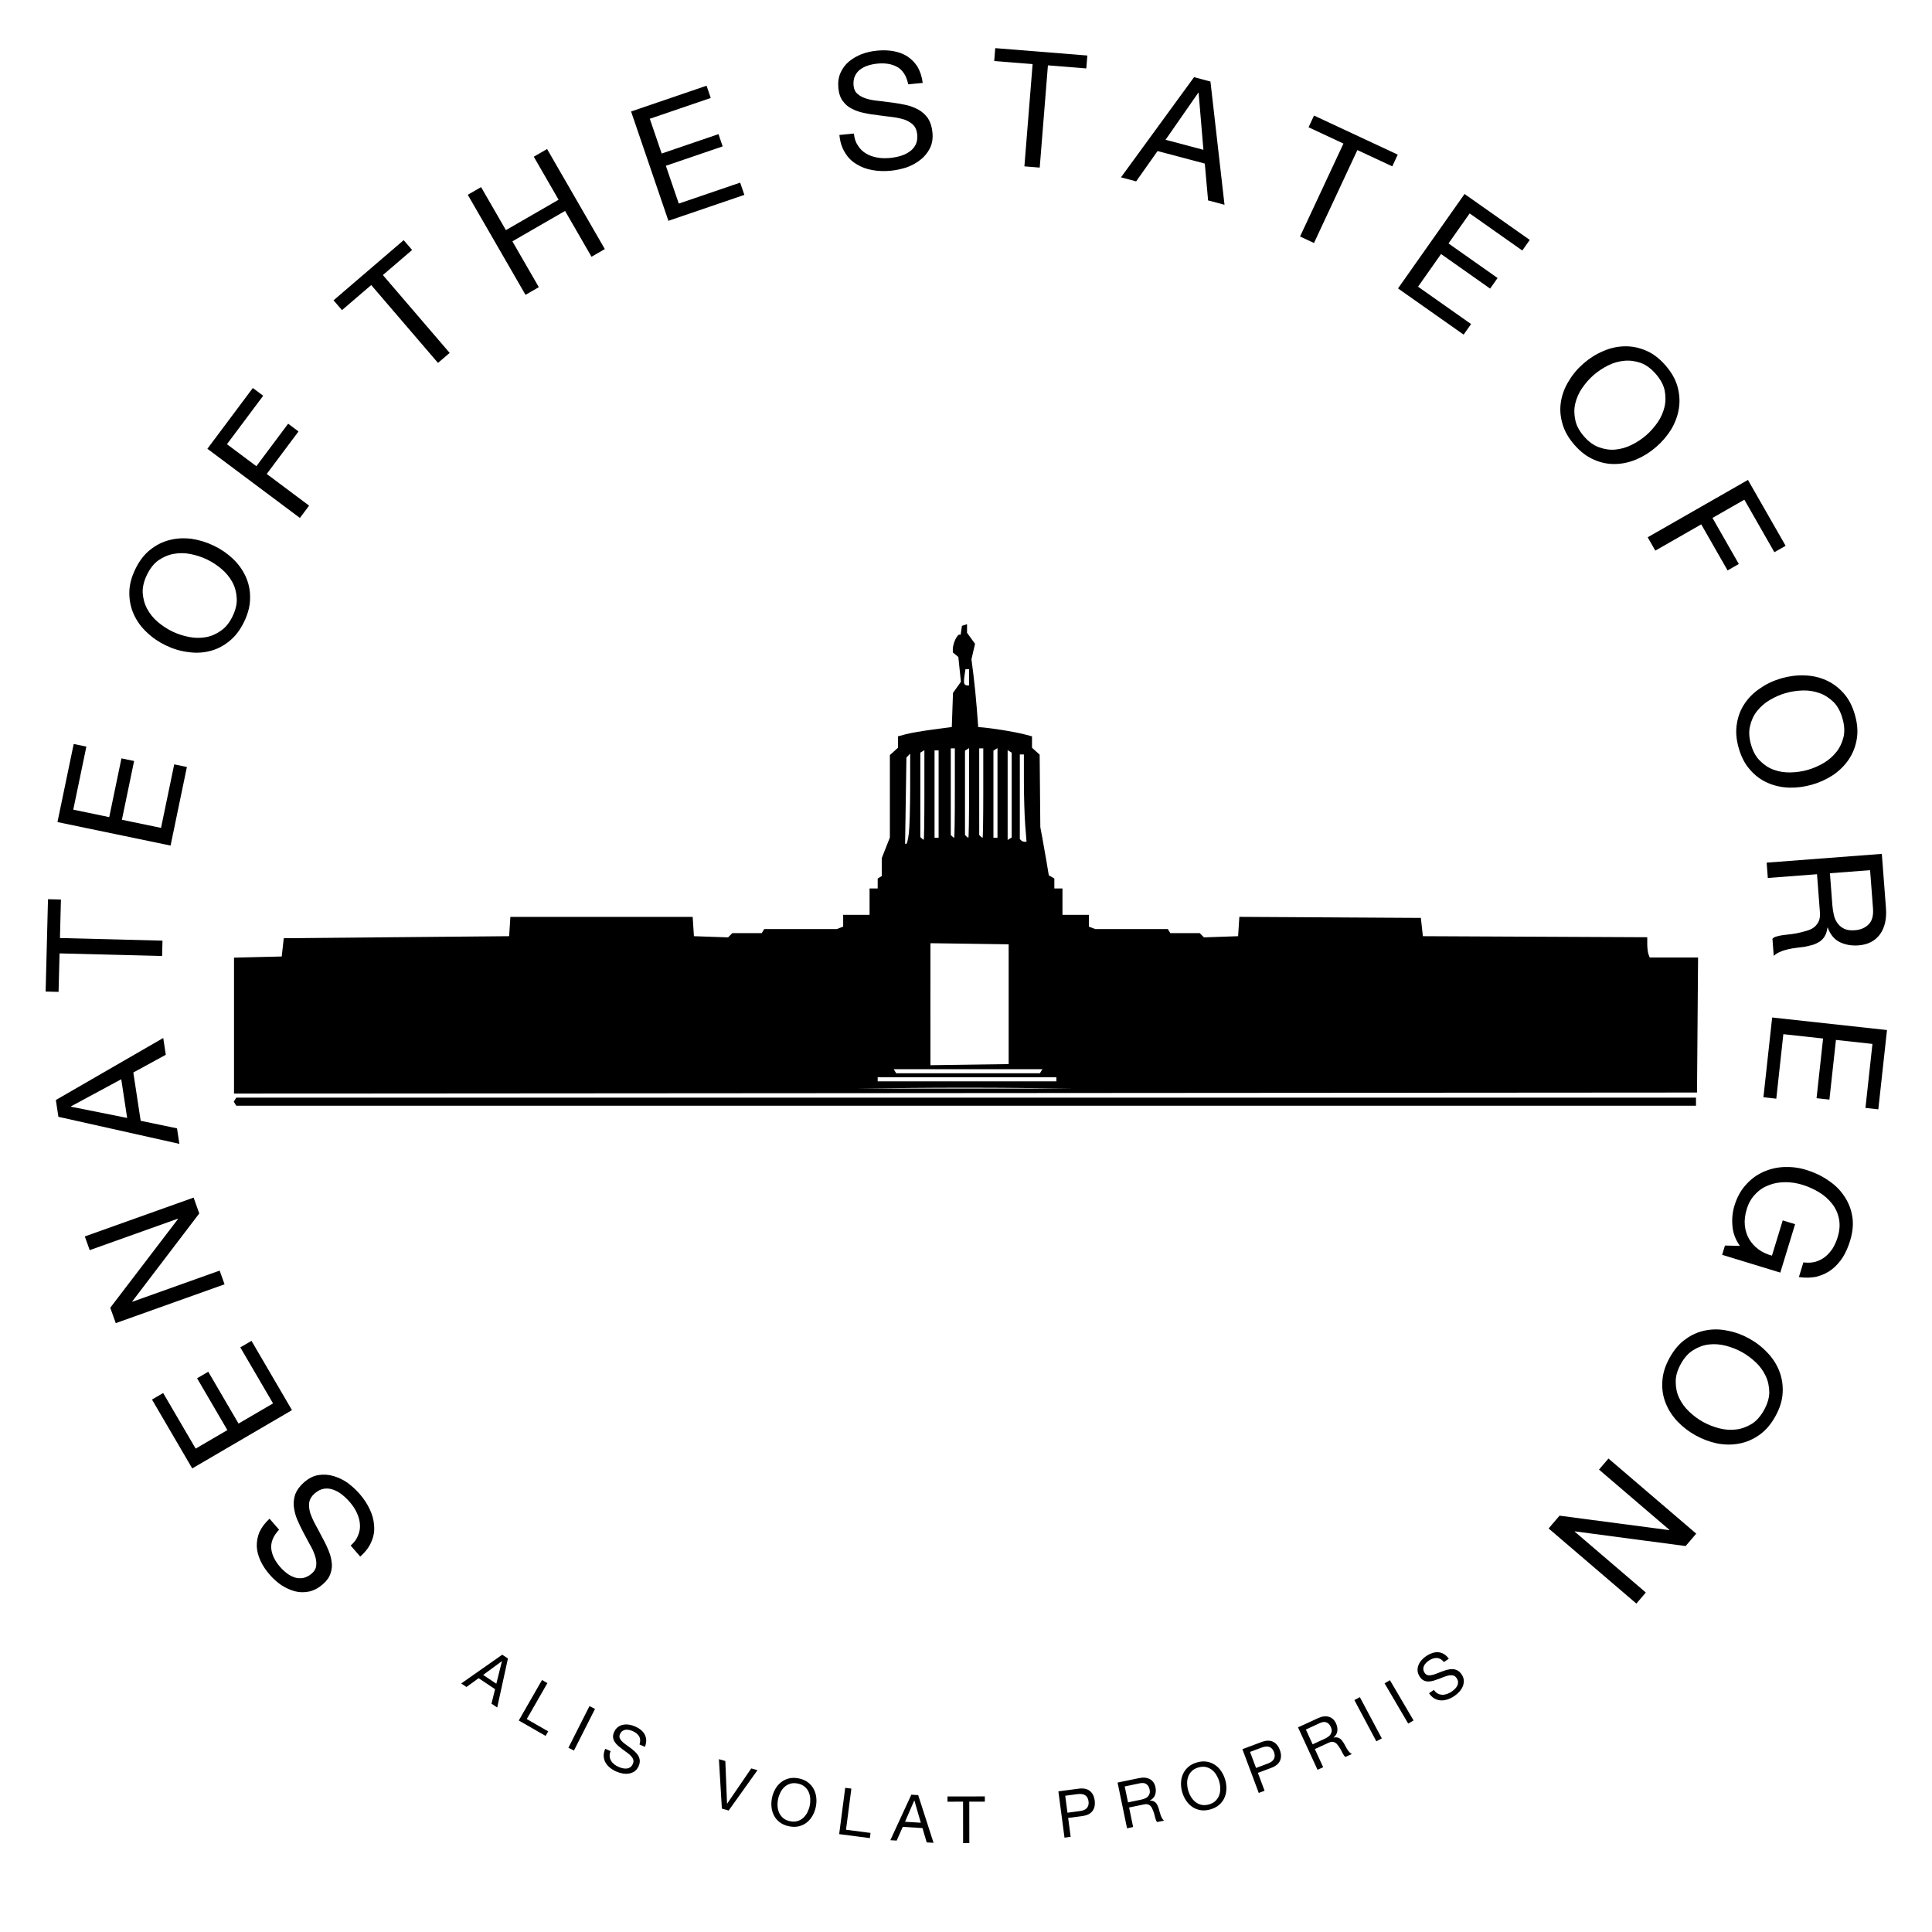 <?xml version="1.0" encoding="UTF-8" standalone="no"?>
<!DOCTYPE svg PUBLIC "-//W3C//DTD SVG 1.1//EN" "http://www.w3.org/Graphics/SVG/1.1/DTD/svg11.dtd">
<svg width="100%" height="100%" viewBox="0 0 3188 3188" version="1.1" xmlns="http://www.w3.org/2000/svg" xmlns:xlink="http://www.w3.org/1999/xlink" xml:space="preserve" xmlns:serif="http://www.serif.com/" style="fill-rule:evenodd;clip-rule:evenodd;stroke-linejoin:round;stroke-miterlimit:2;">
    <g transform="matrix(0.75,0,0,0.75,0,0)">
        <g id="text.txt" transform="matrix(5.556,0,0,5.556,0,0)">
            <g transform="matrix(0.488,0,0,0.488,-227.418,-521.546)">
                <circle cx="1249.94" cy="1852.22" r="747.402" style="fill:none;"/>
            </g>
            <g transform="matrix(0.178,-0.028,0.028,0.178,-101.856,-64.022)">
                <g transform="matrix(-188.451,-301.506,301.506,-188.451,831.464,3907.91)">
                    <path d="M0.491,-0.505L0.581,-0.505C0.58,-0.544 0.572,-0.578 0.559,-0.607C0.545,-0.635 0.526,-0.658 0.503,-0.677C0.479,-0.696 0.451,-0.709 0.42,-0.718C0.389,-0.727 0.355,-0.731 0.318,-0.731C0.285,-0.731 0.254,-0.727 0.223,-0.719C0.192,-0.71 0.164,-0.697 0.14,-0.681C0.115,-0.664 0.096,-0.642 0.081,-0.616C0.066,-0.589 0.059,-0.558 0.059,-0.522C0.059,-0.489 0.066,-0.462 0.079,-0.441C0.092,-0.419 0.109,-0.401 0.131,-0.388C0.152,-0.374 0.177,-0.363 0.204,-0.355C0.231,-0.346 0.259,-0.339 0.288,-0.333C0.316,-0.326 0.344,-0.32 0.371,-0.314C0.398,-0.308 0.423,-0.3 0.445,-0.291C0.466,-0.281 0.484,-0.268 0.497,-0.253C0.509,-0.238 0.516,-0.218 0.516,-0.193C0.516,-0.167 0.511,-0.146 0.5,-0.129C0.489,-0.112 0.475,-0.099 0.458,-0.09C0.441,-0.08 0.421,-0.073 0.4,-0.069C0.378,-0.065 0.356,-0.063 0.335,-0.063C0.308,-0.063 0.282,-0.066 0.257,-0.073C0.232,-0.08 0.21,-0.09 0.191,-0.104C0.171,-0.118 0.156,-0.136 0.145,-0.158C0.133,-0.179 0.127,-0.205 0.127,-0.235L0.037,-0.235C0.037,-0.192 0.045,-0.154 0.061,-0.123C0.076,-0.091 0.097,-0.065 0.125,-0.045C0.152,-0.024 0.183,-0.009 0.219,0.001C0.254,0.011 0.292,0.016 0.332,0.016C0.365,0.016 0.397,0.012 0.431,0.005C0.463,-0.003 0.493,-0.016 0.52,-0.033C0.547,-0.05 0.569,-0.072 0.586,-0.099C0.603,-0.126 0.611,-0.158 0.611,-0.196C0.611,-0.231 0.604,-0.261 0.592,-0.284C0.579,-0.307 0.561,-0.327 0.54,-0.342C0.518,-0.357 0.493,-0.37 0.466,-0.379C0.439,-0.388 0.411,-0.395 0.383,-0.402C0.354,-0.409 0.326,-0.415 0.299,-0.421C0.272,-0.426 0.247,-0.433 0.226,-0.442C0.204,-0.451 0.187,-0.462 0.174,-0.476C0.161,-0.489 0.154,-0.507 0.154,-0.529C0.154,-0.552 0.159,-0.572 0.168,-0.588C0.177,-0.603 0.189,-0.616 0.204,-0.625C0.219,-0.634 0.236,-0.641 0.255,-0.645C0.274,-0.649 0.294,-0.651 0.314,-0.651C0.363,-0.651 0.404,-0.64 0.436,-0.617C0.467,-0.594 0.486,-0.556 0.491,-0.505Z" style="fill-rule:nonzero;"/>
                </g>
                <g transform="matrix(-129.499,-331.134,331.134,-129.499,665.596,3625.73)">
                    <path d="M0.078,-0.714L0.078,-0L0.574,-0L0.574,-0.08L0.173,-0.08L0.173,-0.327L0.544,-0.327L0.544,-0.407L0.173,-0.407L0.173,-0.634L0.571,-0.634L0.571,-0.714L0.078,-0.714Z" style="fill-rule:nonzero;"/>
                </g>
                <g transform="matrix(-66.022,-349.372,349.372,-66.022,557.185,3330.59)">
                    <path d="M0.077,-0.714L0.077,-0L0.167,-0L0.167,-0.573L0.169,-0.573L0.542,-0L0.646,-0L0.646,-0.714L0.556,-0.714L0.556,-0.135L0.554,-0.135L0.178,-0.714L0.077,-0.714Z" style="fill-rule:nonzero;"/>
                </g>
                <g transform="matrix(1.691,-355.552,355.552,1.691,502.007,2981.24)">
                    <path d="M0.201,-0.295L0.322,-0.628L0.324,-0.628L0.443,-0.295L0.201,-0.295ZM0.272,-0.714L-0.006,-0L0.091,-0L0.171,-0.215L0.473,-0.215L0.551,-0L0.656,-0L0.377,-0.714L0.272,-0.714Z" style="fill-rule:nonzero;"/>
                </g>
                <g transform="matrix(64.239,-349.704,349.704,64.239,513.205,2653.59)">
                    <path d="M0.24,-0.634L0.24,-0L0.335,-0L0.335,-0.634L0.573,-0.634L0.573,-0.714L0.002,-0.714L0.002,-0.634L0.24,-0.634Z" style="fill-rule:nonzero;"/>
                </g>
                <g transform="matrix(125.543,-332.654,332.654,125.543,574.944,2358.73)">
                    <path d="M0.078,-0.714L0.078,-0L0.574,-0L0.574,-0.08L0.173,-0.08L0.173,-0.327L0.544,-0.327L0.544,-0.407L0.173,-0.407L0.173,-0.634L0.571,-0.634L0.571,-0.714L0.078,-0.714Z" style="fill-rule:nonzero;"/>
                </g>
                <g transform="matrix(202.392,-292.33,292.33,202.392,739.268,1979.84)">
                    <path d="M0.133,-0.357C0.133,-0.393 0.138,-0.429 0.147,-0.464C0.156,-0.499 0.171,-0.53 0.191,-0.558C0.211,-0.586 0.237,-0.608 0.268,-0.626C0.299,-0.643 0.337,-0.651 0.38,-0.651C0.423,-0.651 0.461,-0.643 0.492,-0.626C0.523,-0.608 0.549,-0.586 0.569,-0.558C0.589,-0.53 0.604,-0.499 0.613,-0.464C0.622,-0.429 0.627,-0.393 0.627,-0.357C0.627,-0.321 0.622,-0.286 0.613,-0.251C0.604,-0.216 0.589,-0.184 0.569,-0.156C0.549,-0.128 0.523,-0.106 0.492,-0.089C0.461,-0.071 0.423,-0.063 0.38,-0.063C0.337,-0.063 0.299,-0.071 0.268,-0.089C0.237,-0.106 0.211,-0.128 0.191,-0.156C0.171,-0.184 0.156,-0.216 0.147,-0.251C0.138,-0.286 0.133,-0.321 0.133,-0.357ZM0.038,-0.357C0.038,-0.308 0.045,-0.262 0.06,-0.217C0.074,-0.171 0.095,-0.132 0.124,-0.097C0.153,-0.062 0.188,-0.035 0.231,-0.015C0.274,0.006 0.323,0.016 0.38,0.016C0.437,0.016 0.486,0.006 0.529,-0.015C0.572,-0.035 0.607,-0.062 0.636,-0.097C0.665,-0.132 0.686,-0.171 0.701,-0.217C0.715,-0.262 0.722,-0.308 0.722,-0.357C0.722,-0.406 0.715,-0.452 0.701,-0.498C0.686,-0.543 0.665,-0.582 0.636,-0.617C0.607,-0.652 0.572,-0.679 0.529,-0.7C0.486,-0.721 0.437,-0.731 0.38,-0.731C0.323,-0.731 0.274,-0.721 0.231,-0.7C0.188,-0.679 0.153,-0.652 0.124,-0.617C0.095,-0.582 0.074,-0.543 0.06,-0.498C0.045,-0.452 0.038,-0.406 0.038,-0.357Z" style="fill-rule:nonzero;"/>
                </g>
                <g transform="matrix(254.577,-248.214,248.214,254.577,957.537,1685.04)">
                    <path d="M0.078,-0.714L0.078,-0L0.173,-0L0.173,-0.327L0.501,-0.327L0.501,-0.407L0.173,-0.407L0.173,-0.634L0.547,-0.634L0.547,-0.714L0.078,-0.714Z" style="fill-rule:nonzero;"/>
                </g>
                <g transform="matrix(302.565,-186.746,186.746,302.565,1257.52,1421.1)">
                    <path d="M0.24,-0.634L0.24,-0L0.335,-0L0.335,-0.634L0.573,-0.634L0.573,-0.714L0.002,-0.714L0.002,-0.634L0.24,-0.634Z" style="fill-rule:nonzero;"/>
                </g>
                <g transform="matrix(331.826,-127.715,127.715,331.826,1517.49,1268.35)">
                    <path d="M0.078,-0.714L0.078,-0L0.173,-0L0.173,-0.327L0.549,-0.327L0.549,-0L0.644,-0L0.644,-0.714L0.549,-0.714L0.549,-0.407L0.173,-0.407L0.173,-0.714L0.078,-0.714Z" style="fill-rule:nonzero;"/>
                </g>
                <g transform="matrix(350.246,-61.216,61.216,350.246,1851.56,1151.23)">
                    <path d="M0.078,-0.714L0.078,-0L0.574,-0L0.574,-0.08L0.173,-0.08L0.173,-0.327L0.544,-0.327L0.544,-0.407L0.173,-0.407L0.173,-0.634L0.571,-0.634L0.571,-0.714L0.078,-0.714Z" style="fill-rule:nonzero;"/>
                </g>
                <g transform="matrix(354.953,20.695,-20.695,354.953,2261.38,1101.15)">
                    <path d="M0.491,-0.505L0.581,-0.505C0.58,-0.544 0.572,-0.578 0.559,-0.607C0.545,-0.635 0.526,-0.658 0.503,-0.677C0.479,-0.696 0.451,-0.709 0.42,-0.718C0.389,-0.727 0.355,-0.731 0.318,-0.731C0.285,-0.731 0.254,-0.727 0.223,-0.719C0.192,-0.71 0.164,-0.697 0.14,-0.681C0.115,-0.664 0.096,-0.642 0.081,-0.616C0.066,-0.589 0.059,-0.558 0.059,-0.522C0.059,-0.489 0.066,-0.462 0.079,-0.441C0.092,-0.419 0.109,-0.401 0.131,-0.388C0.152,-0.374 0.177,-0.363 0.204,-0.355C0.231,-0.346 0.259,-0.339 0.288,-0.333C0.316,-0.326 0.344,-0.32 0.371,-0.314C0.398,-0.308 0.423,-0.3 0.445,-0.291C0.466,-0.281 0.484,-0.268 0.497,-0.253C0.509,-0.238 0.516,-0.218 0.516,-0.193C0.516,-0.167 0.511,-0.146 0.5,-0.129C0.489,-0.112 0.475,-0.099 0.458,-0.09C0.441,-0.08 0.421,-0.073 0.4,-0.069C0.378,-0.065 0.356,-0.063 0.335,-0.063C0.308,-0.063 0.282,-0.066 0.257,-0.073C0.232,-0.08 0.21,-0.09 0.191,-0.104C0.171,-0.118 0.156,-0.136 0.145,-0.158C0.133,-0.179 0.127,-0.205 0.127,-0.235L0.037,-0.235C0.037,-0.192 0.045,-0.154 0.061,-0.123C0.076,-0.091 0.097,-0.065 0.125,-0.045C0.152,-0.024 0.183,-0.009 0.219,0.001C0.254,0.011 0.292,0.016 0.332,0.016C0.365,0.016 0.397,0.012 0.431,0.005C0.463,-0.003 0.493,-0.016 0.52,-0.033C0.547,-0.05 0.569,-0.072 0.586,-0.099C0.603,-0.126 0.611,-0.158 0.611,-0.196C0.611,-0.231 0.604,-0.261 0.592,-0.284C0.579,-0.307 0.561,-0.327 0.54,-0.342C0.518,-0.357 0.493,-0.37 0.466,-0.379C0.439,-0.388 0.411,-0.395 0.383,-0.402C0.354,-0.409 0.326,-0.415 0.299,-0.421C0.272,-0.426 0.247,-0.433 0.226,-0.442C0.204,-0.451 0.187,-0.462 0.174,-0.476C0.161,-0.489 0.154,-0.507 0.154,-0.529C0.154,-0.552 0.159,-0.572 0.168,-0.588C0.177,-0.603 0.189,-0.616 0.204,-0.625C0.219,-0.634 0.236,-0.641 0.255,-0.645C0.274,-0.649 0.294,-0.651 0.314,-0.651C0.363,-0.651 0.404,-0.64 0.436,-0.617C0.467,-0.594 0.486,-0.556 0.491,-0.505Z" style="fill-rule:nonzero;"/>
                </g>
                <g transform="matrix(345.693,83.161,-83.161,345.693,2587.35,1129.87)">
                    <path d="M0.24,-0.634L0.24,-0L0.335,-0L0.335,-0.634L0.573,-0.634L0.573,-0.714L0.002,-0.714L0.002,-0.634L0.24,-0.634Z" style="fill-rule:nonzero;"/>
                </g>
                <g transform="matrix(325.384,143.336,-143.336,325.384,2878.18,1207.51)">
                    <path d="M0.201,-0.295L0.322,-0.628L0.324,-0.628L0.443,-0.295L0.201,-0.295ZM0.272,-0.714L-0.006,-0L0.091,-0L0.171,-0.215L0.473,-0.215L0.551,-0L0.656,-0L0.377,-0.714L0.272,-0.714Z" style="fill-rule:nonzero;"/>
                </g>
                <g transform="matrix(294.887,198.648,-198.648,294.887,3174.02,1348.58)">
                    <path d="M0.24,-0.634L0.24,-0L0.335,-0L0.335,-0.634L0.573,-0.634L0.573,-0.714L0.002,-0.714L0.002,-0.634L0.24,-0.634Z" style="fill-rule:nonzero;"/>
                </g>
                <g transform="matrix(255.315,247.455,-247.455,255.315,3419.83,1523.1)">
                    <path d="M0.078,-0.714L0.078,-0L0.574,-0L0.574,-0.08L0.173,-0.08L0.173,-0.327L0.544,-0.327L0.544,-0.407L0.173,-0.407L0.173,-0.634L0.571,-0.634L0.571,-0.714L0.078,-0.714Z" style="fill-rule:nonzero;"/>
                </g>
                <g transform="matrix(188.337,301.577,-301.577,188.337,3702.34,1824.26)">
                    <path d="M0.133,-0.357C0.133,-0.393 0.138,-0.429 0.147,-0.464C0.156,-0.499 0.171,-0.53 0.191,-0.558C0.211,-0.586 0.237,-0.608 0.268,-0.626C0.299,-0.643 0.337,-0.651 0.38,-0.651C0.423,-0.651 0.461,-0.643 0.492,-0.626C0.523,-0.608 0.549,-0.586 0.569,-0.558C0.589,-0.53 0.604,-0.499 0.613,-0.464C0.622,-0.429 0.627,-0.393 0.627,-0.357C0.627,-0.321 0.622,-0.286 0.613,-0.251C0.604,-0.216 0.589,-0.184 0.569,-0.156C0.549,-0.128 0.523,-0.106 0.492,-0.089C0.461,-0.071 0.423,-0.063 0.38,-0.063C0.337,-0.063 0.299,-0.071 0.268,-0.089C0.237,-0.106 0.211,-0.128 0.191,-0.156C0.171,-0.184 0.156,-0.216 0.147,-0.251C0.138,-0.286 0.133,-0.321 0.133,-0.357ZM0.038,-0.357C0.038,-0.308 0.045,-0.262 0.06,-0.217C0.074,-0.171 0.095,-0.132 0.124,-0.097C0.153,-0.062 0.188,-0.035 0.231,-0.015C0.274,0.006 0.323,0.016 0.38,0.016C0.437,0.016 0.486,0.006 0.529,-0.015C0.572,-0.035 0.607,-0.062 0.636,-0.097C0.665,-0.132 0.686,-0.171 0.701,-0.217C0.715,-0.262 0.722,-0.308 0.722,-0.357C0.722,-0.406 0.715,-0.452 0.701,-0.498C0.686,-0.543 0.665,-0.582 0.636,-0.617C0.607,-0.652 0.572,-0.679 0.529,-0.7C0.486,-0.721 0.437,-0.731 0.38,-0.731C0.323,-0.731 0.274,-0.721 0.231,-0.7C0.188,-0.679 0.153,-0.652 0.124,-0.617C0.095,-0.582 0.074,-0.543 0.06,-0.498C0.045,-0.452 0.038,-0.406 0.038,-0.357Z" style="fill-rule:nonzero;"/>
                </g>
                <g transform="matrix(126.439,332.315,-332.315,126.439,3886.9,2142.02)">
                    <path d="M0.078,-0.714L0.078,-0L0.173,-0L0.173,-0.327L0.501,-0.327L0.501,-0.407L0.173,-0.407L0.173,-0.634L0.547,-0.634L0.547,-0.714L0.078,-0.714Z" style="fill-rule:nonzero;"/>
                </g>
                <g transform="matrix(43.5,352.885,-352.885,43.5,4011.54,2521.85)">
                    <path d="M0.133,-0.357C0.133,-0.393 0.138,-0.429 0.147,-0.464C0.156,-0.499 0.171,-0.53 0.191,-0.558C0.211,-0.586 0.237,-0.608 0.268,-0.626C0.299,-0.643 0.337,-0.651 0.38,-0.651C0.423,-0.651 0.461,-0.643 0.492,-0.626C0.523,-0.608 0.549,-0.586 0.569,-0.558C0.589,-0.53 0.604,-0.499 0.613,-0.464C0.622,-0.429 0.627,-0.393 0.627,-0.357C0.627,-0.321 0.622,-0.286 0.613,-0.251C0.604,-0.216 0.589,-0.184 0.569,-0.156C0.549,-0.128 0.523,-0.106 0.492,-0.089C0.461,-0.071 0.423,-0.063 0.38,-0.063C0.337,-0.063 0.299,-0.071 0.268,-0.089C0.237,-0.106 0.211,-0.128 0.191,-0.156C0.171,-0.184 0.156,-0.216 0.147,-0.251C0.138,-0.286 0.133,-0.321 0.133,-0.357ZM0.038,-0.357C0.038,-0.308 0.045,-0.262 0.06,-0.217C0.074,-0.171 0.095,-0.132 0.124,-0.097C0.153,-0.062 0.188,-0.035 0.231,-0.015C0.274,0.006 0.323,0.016 0.38,0.016C0.437,0.016 0.486,0.006 0.529,-0.015C0.572,-0.035 0.607,-0.062 0.636,-0.097C0.665,-0.132 0.686,-0.171 0.701,-0.217C0.715,-0.262 0.722,-0.308 0.722,-0.357C0.722,-0.406 0.715,-0.452 0.701,-0.498C0.686,-0.543 0.665,-0.582 0.636,-0.617C0.607,-0.652 0.572,-0.679 0.529,-0.7C0.486,-0.721 0.437,-0.731 0.38,-0.731C0.323,-0.731 0.274,-0.721 0.231,-0.7C0.188,-0.679 0.153,-0.652 0.124,-0.617C0.095,-0.582 0.074,-0.543 0.06,-0.498C0.045,-0.452 0.038,-0.406 0.038,-0.357Z" style="fill-rule:nonzero;"/>
                </g>
                <g transform="matrix(-28.414,354.418,-354.418,-28.414,4046.14,2887.26)">
                    <path d="M0.078,-0.714L0.078,-0L0.173,-0L0.173,-0.305L0.405,-0.305C0.428,-0.305 0.447,-0.302 0.461,-0.295C0.475,-0.288 0.486,-0.278 0.495,-0.267C0.504,-0.255 0.51,-0.241 0.514,-0.226C0.518,-0.21 0.521,-0.193 0.524,-0.176C0.527,-0.159 0.529,-0.141 0.53,-0.123C0.531,-0.105 0.531,-0.088 0.532,-0.073C0.533,-0.057 0.534,-0.043 0.537,-0.03C0.539,-0.017 0.543,-0.007 0.55,-0L0.656,-0C0.646,-0.012 0.639,-0.026 0.634,-0.042C0.628,-0.057 0.625,-0.074 0.622,-0.091C0.619,-0.108 0.618,-0.126 0.617,-0.144C0.616,-0.162 0.615,-0.18 0.614,-0.197C0.612,-0.214 0.609,-0.231 0.606,-0.247C0.602,-0.263 0.596,-0.278 0.589,-0.291C0.581,-0.304 0.571,-0.315 0.558,-0.324C0.545,-0.333 0.528,-0.34 0.507,-0.344L0.507,-0.346C0.55,-0.358 0.582,-0.38 0.602,-0.413C0.621,-0.446 0.631,-0.484 0.631,-0.527C0.631,-0.585 0.612,-0.631 0.574,-0.664C0.535,-0.697 0.482,-0.714 0.414,-0.714L0.078,-0.714ZM0.371,-0.385L0.173,-0.385L0.173,-0.634L0.409,-0.634C0.454,-0.634 0.486,-0.623 0.506,-0.6C0.526,-0.577 0.536,-0.548 0.536,-0.512C0.536,-0.486 0.532,-0.465 0.523,-0.449C0.514,-0.432 0.501,-0.419 0.487,-0.41C0.472,-0.4 0.454,-0.393 0.434,-0.39C0.414,-0.387 0.393,-0.385 0.371,-0.385Z" style="fill-rule:nonzero;"/>
                </g>
                <g transform="matrix(-93.095,343.152,-343.152,-93.095,4010.26,3226.19)">
                    <path d="M0.078,-0.714L0.078,-0L0.574,-0L0.574,-0.08L0.173,-0.08L0.173,-0.327L0.544,-0.327L0.544,-0.407L0.173,-0.407L0.173,-0.634L0.571,-0.634L0.571,-0.714L0.078,-0.714Z" style="fill-rule:nonzero;"/>
                </g>
                <g transform="matrix(-155.515,319.742,-319.742,-155.515,3921.74,3528.23)">
                    <path d="M0.612,-0.089L0.637,-0L0.697,-0L0.697,-0.376L0.384,-0.376L0.384,-0.296L0.612,-0.296C0.613,-0.263 0.609,-0.233 0.599,-0.205C0.589,-0.176 0.574,-0.152 0.555,-0.131C0.535,-0.11 0.511,-0.093 0.482,-0.081C0.453,-0.069 0.42,-0.063 0.383,-0.063C0.343,-0.063 0.308,-0.071 0.278,-0.087C0.247,-0.102 0.222,-0.123 0.201,-0.15C0.18,-0.176 0.165,-0.206 0.154,-0.241C0.143,-0.275 0.138,-0.311 0.138,-0.348C0.138,-0.386 0.143,-0.423 0.152,-0.46C0.161,-0.496 0.176,-0.528 0.196,-0.557C0.215,-0.585 0.241,-0.608 0.272,-0.625C0.303,-0.642 0.34,-0.651 0.383,-0.651C0.41,-0.651 0.435,-0.648 0.459,-0.642C0.482,-0.635 0.503,-0.626 0.522,-0.613C0.541,-0.6 0.556,-0.584 0.569,-0.565C0.582,-0.545 0.59,-0.521 0.595,-0.494L0.69,-0.494C0.683,-0.536 0.671,-0.572 0.653,-0.602C0.634,-0.631 0.612,-0.656 0.585,-0.675C0.558,-0.694 0.527,-0.708 0.493,-0.718C0.458,-0.727 0.422,-0.731 0.383,-0.731C0.326,-0.731 0.277,-0.721 0.235,-0.7C0.192,-0.679 0.157,-0.65 0.129,-0.615C0.1,-0.58 0.079,-0.539 0.065,-0.492C0.05,-0.444 0.043,-0.395 0.043,-0.343C0.043,-0.296 0.051,-0.251 0.066,-0.208C0.081,-0.165 0.104,-0.126 0.133,-0.093C0.162,-0.06 0.198,-0.033 0.24,-0.014C0.282,0.006 0.33,0.016 0.383,0.016C0.425,0.016 0.467,0.008 0.508,-0.009C0.549,-0.025 0.584,-0.052 0.612,-0.089Z" style="fill-rule:nonzero;"/>
                </g>
                <g transform="matrix(-218.47,280.518,-280.518,-218.47,3751.76,3853.54)">
                    <path d="M0.133,-0.357C0.133,-0.393 0.138,-0.429 0.147,-0.464C0.156,-0.499 0.171,-0.53 0.191,-0.558C0.211,-0.586 0.237,-0.608 0.268,-0.626C0.299,-0.643 0.337,-0.651 0.38,-0.651C0.423,-0.651 0.461,-0.643 0.492,-0.626C0.523,-0.608 0.549,-0.586 0.569,-0.558C0.589,-0.53 0.604,-0.499 0.613,-0.464C0.622,-0.429 0.627,-0.393 0.627,-0.357C0.627,-0.321 0.622,-0.286 0.613,-0.251C0.604,-0.216 0.589,-0.184 0.569,-0.156C0.549,-0.128 0.523,-0.106 0.492,-0.089C0.461,-0.071 0.423,-0.063 0.38,-0.063C0.337,-0.063 0.299,-0.071 0.268,-0.089C0.237,-0.106 0.211,-0.128 0.191,-0.156C0.171,-0.184 0.156,-0.216 0.147,-0.251C0.138,-0.286 0.133,-0.321 0.133,-0.357ZM0.038,-0.357C0.038,-0.308 0.045,-0.262 0.06,-0.217C0.074,-0.171 0.095,-0.132 0.124,-0.097C0.153,-0.062 0.188,-0.035 0.231,-0.015C0.274,0.006 0.323,0.016 0.38,0.016C0.437,0.016 0.486,0.006 0.529,-0.015C0.572,-0.035 0.607,-0.062 0.636,-0.097C0.665,-0.132 0.686,-0.171 0.701,-0.217C0.715,-0.262 0.722,-0.308 0.722,-0.357C0.722,-0.406 0.715,-0.452 0.701,-0.498C0.686,-0.543 0.665,-0.582 0.636,-0.617C0.607,-0.652 0.572,-0.679 0.529,-0.7C0.486,-0.721 0.437,-0.731 0.38,-0.731C0.323,-0.731 0.274,-0.721 0.231,-0.7C0.188,-0.679 0.153,-0.652 0.124,-0.617C0.095,-0.582 0.074,-0.543 0.06,-0.498C0.045,-0.452 0.038,-0.406 0.038,-0.357Z" style="fill-rule:nonzero;"/>
                </g>
                <g transform="matrix(-270.374,230.906,-230.906,-270.374,3517.86,4136.75)">
                    <path d="M0.077,-0.714L0.077,-0L0.167,-0L0.167,-0.573L0.169,-0.573L0.542,-0L0.646,-0L0.646,-0.714L0.556,-0.714L0.556,-0.135L0.554,-0.135L0.178,-0.714L0.077,-0.714Z" style="fill-rule:nonzero;"/>
                </g>
            </g>
            <g>
                <g transform="matrix(1,0,0,1,196.541,664.668)">
                    <path d="M0,2.07L2.221,-6.817L2.178,-6.846L-5.215,-1.409L0,2.07ZM4.599,-7.908L0.351,11.486L-1.912,9.978L-0.503,4.224L-7.012,-0.116L-11.824,3.368L-13.914,1.974L2.336,-9.416L4.599,-7.908Z" style="fill-rule:nonzero;"/>
                </g>
                <g transform="matrix(1,0,0,1,216.767,686.181)">
                    <path d="M0,-19.687L-8.174,-5.445L0.318,-0.572L-0.713,1.225L-11.339,-4.873L-2.135,-20.912L0,-19.687Z" style="fill-rule:nonzero;"/>
                </g>
                <g transform="matrix(-0.451,0.892,0.892,0.451,234.84,692.581)">
                    <rect x="-14.516" y="-8.926" width="18.492" height="2.461"/>
                </g>
                <g transform="matrix(1,0,0,1,253.08,697.701)">
                    <path d="M0,-10.117C-0.514,-10.991 -1.356,-11.683 -2.527,-12.193C-3.001,-12.401 -3.49,-12.557 -3.99,-12.662C-4.49,-12.767 -4.967,-12.787 -5.42,-12.721C-5.872,-12.654 -6.287,-12.482 -6.662,-12.204C-7.039,-11.926 -7.348,-11.51 -7.59,-10.955C-7.817,-10.433 -7.847,-9.941 -7.681,-9.483C-7.514,-9.024 -7.217,-8.58 -6.793,-8.149C-6.368,-7.719 -5.86,-7.295 -5.271,-6.878C-4.681,-6.461 -4.083,-6.025 -3.479,-5.574C-2.877,-5.122 -2.298,-4.648 -1.742,-4.151C-1.186,-3.654 -0.729,-3.111 -0.375,-2.523C-0.02,-1.934 0.192,-1.297 0.259,-0.607C0.325,0.08 0.176,0.844 -0.189,1.684C-0.583,2.586 -1.121,3.268 -1.804,3.734C-2.488,4.198 -3.234,4.494 -4.043,4.621C-4.853,4.75 -5.687,4.734 -6.551,4.574C-7.413,4.414 -8.233,4.164 -9.009,3.826C-9.958,3.412 -10.806,2.901 -11.547,2.294C-12.29,1.688 -12.877,1.004 -13.308,0.24C-13.738,-0.521 -13.976,-1.359 -14.019,-2.273C-14.063,-3.187 -13.861,-4.158 -13.411,-5.187L-11.275,-4.256C-11.586,-3.544 -11.715,-2.869 -11.662,-2.234C-11.61,-1.599 -11.431,-1.017 -11.124,-0.488C-10.818,0.041 -10.399,0.516 -9.867,0.937C-9.335,1.358 -8.751,1.705 -8.119,1.983C-7.612,2.203 -7.081,2.377 -6.525,2.508C-5.971,2.637 -5.437,2.676 -4.925,2.627C-4.413,2.576 -3.944,2.408 -3.519,2.125C-3.093,1.84 -2.744,1.388 -2.476,0.771C-2.22,0.186 -2.167,-0.357 -2.317,-0.855C-2.467,-1.353 -2.748,-1.83 -3.163,-2.285C-3.577,-2.738 -4.078,-3.179 -4.665,-3.603C-5.252,-4.029 -5.848,-4.464 -6.455,-4.908C-7.062,-5.351 -7.647,-5.814 -8.21,-6.295C-8.772,-6.775 -9.24,-7.291 -9.612,-7.84C-9.985,-8.388 -10.214,-8.987 -10.298,-9.637C-10.382,-10.285 -10.256,-10.998 -9.917,-11.773C-9.544,-12.628 -9.048,-13.291 -8.426,-13.764C-7.805,-14.238 -7.118,-14.551 -6.363,-14.702C-5.609,-14.853 -4.822,-14.867 -4.001,-14.744C-3.178,-14.621 -2.38,-14.39 -1.604,-14.053C-0.733,-13.672 0.029,-13.217 0.684,-12.687C1.337,-12.156 1.849,-11.547 2.217,-10.859C2.585,-10.172 2.784,-9.42 2.815,-8.605C2.847,-7.791 2.674,-6.91 2.299,-5.963L0.163,-6.894C0.567,-8.168 0.514,-9.242 0,-10.117" style="fill-rule:nonzero;"/>
                </g>
                <g transform="matrix(1,0,0,1,285.854,697.389)">
                    <path d="M0,18.8L-1.168,-0.768L1.373,-0.042L2.046,16.825L2.096,16.839L11.633,2.892L14.099,3.597L2.689,19.568L0,18.8Z" style="fill-rule:nonzero;"/>
                </g>
                <g transform="matrix(1,0,0,1,307.913,712.218)">
                    <path d="M0,2.998C0.055,3.935 0.262,4.81 0.623,5.625C0.984,6.439 1.518,7.144 2.225,7.739C2.93,8.333 3.833,8.744 4.933,8.971C6.031,9.196 7.022,9.175 7.907,8.907C8.791,8.64 9.56,8.204 10.212,7.597C10.866,6.991 11.402,6.269 11.822,5.429C12.241,4.591 12.545,3.714 12.732,2.8C12.92,1.888 12.987,0.962 12.933,0.026C12.878,-0.911 12.67,-1.786 12.31,-2.601C11.949,-3.416 11.414,-4.121 10.708,-4.716C10.001,-5.311 9.1,-5.721 8,-5.946C6.9,-6.173 5.909,-6.151 5.025,-5.884C4.142,-5.616 3.374,-5.179 2.72,-4.573C2.066,-3.968 1.53,-3.245 1.111,-2.405C0.691,-1.566 0.388,-0.69 0.2,0.224C0.012,1.136 -0.055,2.061 0,2.998M-0.932,-3.726C-0.333,-4.791 0.42,-5.69 1.329,-6.419C2.236,-7.149 3.285,-7.665 4.476,-7.968C5.665,-8.269 6.98,-8.273 8.418,-7.976C9.854,-7.681 11.061,-7.159 12.036,-6.412C13.01,-5.665 13.771,-4.778 14.317,-3.749C14.863,-2.72 15.2,-1.597 15.329,-0.38C15.459,0.836 15.396,2.061 15.143,3.296C14.889,4.531 14.462,5.682 13.863,6.748C13.266,7.815 12.513,8.714 11.604,9.444C10.695,10.173 9.646,10.685 8.46,10.977C7.271,11.271 5.958,11.27 4.521,10.974C3.082,10.679 1.876,10.161 0.899,9.423C-0.077,8.685 -0.839,7.802 -1.385,6.772C-1.932,5.743 -2.27,4.62 -2.397,3.403C-2.527,2.187 -2.463,0.962 -2.21,-0.273C-1.956,-1.507 -1.53,-2.657 -0.932,-3.726" style="fill-rule:nonzero;"/>
                </g>
                <g transform="matrix(1,0,0,1,337.138,727.563)">
                    <path d="M0,-19.284L-2.121,-3.002L7.586,-1.737L7.319,0.318L-4.83,-1.264L-2.439,-19.602L0,-19.284Z" style="fill-rule:nonzero;"/>
                </g>
                <g transform="matrix(1,0,0,1,364.64,718.649)">
                    <path d="M0,3.138L-2.551,-5.657L-2.604,-5.661L-6.256,2.757L0,3.138ZM-1.045,-7.798L5.042,11.101L2.328,10.935L0.65,5.254L-7.158,4.778L-9.564,10.21L-12.072,10.058L-3.76,-7.963L-1.045,-7.798Z" style="fill-rule:nonzero;"/>
                </g>
                <g transform="matrix(1,0,0,1,375.201,727.783)">
                    <path d="M0,-14.326L-0.003,-16.398L14.786,-16.414L14.789,-14.342L8.624,-14.336L8.643,2.084L6.182,2.088L6.164,-14.334L0,-14.326Z" style="fill-rule:nonzero;"/>
                </g>
                <g transform="matrix(1,0,0,1,427.488,718.566)">
                    <path d="M0,-1.371C1.389,-1.537 2.366,-1.953 2.931,-2.62C3.496,-3.287 3.706,-4.168 3.562,-5.264C3.417,-6.359 2.985,-7.15 2.268,-7.641C1.55,-8.129 0.498,-8.281 -0.889,-8.098L-5.664,-7.467L-4.776,-0.74L0,-1.371ZM-0.339,-10.261C1.51,-10.506 2.972,-10.215 4.048,-9.391C5.124,-8.565 5.774,-7.297 6.001,-5.586C6.227,-3.875 5.928,-2.476 5.104,-1.392C4.281,-0.308 2.944,0.348 1.093,0.574L-4.504,1.315L-3.514,8.812L-5.954,9.135L-8.376,-9.199L-0.339,-10.261Z" style="fill-rule:nonzero;"/>
                </g>
                <g transform="matrix(1,0,0,1,453.282,715.523)">
                    <path d="M0,-3.293C0.489,-3.482 0.899,-3.74 1.229,-4.064C1.559,-4.388 1.794,-4.779 1.937,-5.242C2.079,-5.703 2.082,-6.264 1.945,-6.924C1.756,-7.836 1.348,-8.528 0.722,-8.998C0.095,-9.467 -0.785,-9.584 -1.917,-9.35L-7.902,-8.109L-6.593,-1.795L-1.571,-2.836C-1.013,-2.951 -0.49,-3.104 0,-3.293M-2.211,-11.404C-0.486,-11.762 0.949,-11.619 2.098,-10.976C3.245,-10.331 3.971,-9.275 4.275,-7.803C4.503,-6.705 4.453,-5.689 4.127,-4.758C3.8,-3.826 3.118,-3.094 2.082,-2.562L2.094,-2.511C2.638,-2.518 3.1,-2.438 3.479,-2.27C3.857,-2.1 4.178,-1.871 4.441,-1.582C4.704,-1.293 4.924,-0.955 5.101,-0.568C5.278,-0.182 5.438,0.227 5.579,0.654C5.704,1.088 5.822,1.53 5.934,1.982C6.046,2.436 6.181,2.876 6.34,3.301C6.498,3.727 6.683,4.125 6.892,4.496C7.101,4.867 7.363,5.178 7.68,5.43L4.992,5.988C4.784,5.836 4.617,5.607 4.491,5.297C4.365,4.988 4.254,4.638 4.154,4.244C4.056,3.85 3.949,3.426 3.838,2.973C3.727,2.519 3.583,2.083 3.406,1.66C3.249,1.235 3.077,0.834 2.893,0.457C2.71,0.082 2.477,-0.231 2.196,-0.482C1.915,-0.732 1.579,-0.909 1.187,-1.014C0.795,-1.117 0.303,-1.107 -0.289,-0.985L-6.173,0.234L-4.568,7.969L-6.979,8.469L-10.732,-9.639L-2.211,-11.404Z" style="fill-rule:nonzero;"/>
                </g>
                <g transform="matrix(1,0,0,1,471.626,702.872)">
                    <path d="M0,8.673C0.484,9.478 1.076,10.155 1.774,10.708C2.475,11.261 3.274,11.636 4.177,11.833C5.079,12.03 6.068,11.973 7.147,11.661C8.226,11.349 9.093,10.868 9.75,10.22C10.407,9.571 10.883,8.825 11.18,7.986C11.476,7.146 11.613,6.255 11.594,5.318C11.574,4.38 11.435,3.463 11.174,2.568C10.916,1.672 10.544,0.822 10.06,0.019C9.575,-0.784 8.983,-1.463 8.285,-2.015C7.586,-2.567 6.785,-2.942 5.883,-3.14C4.98,-3.337 3.991,-3.28 2.913,-2.968C1.834,-2.656 0.967,-2.177 0.311,-1.526C-0.348,-0.878 -0.823,-0.134 -1.119,0.706C-1.416,1.547 -1.554,2.437 -1.534,3.374C-1.515,4.312 -1.375,5.23 -1.114,6.124C-0.855,7.021 -0.484,7.87 0,8.673M-3.955,3.159C-3.923,1.937 -3.674,0.79 -3.212,-0.279C-2.748,-1.347 -2.06,-2.293 -1.146,-3.114C-0.234,-3.935 0.927,-4.55 2.337,-4.958C3.746,-5.366 5.057,-5.467 6.267,-5.261C7.478,-5.054 8.563,-4.622 9.527,-3.966C10.489,-3.309 11.312,-2.473 11.991,-1.458C12.673,-0.44 13.188,0.673 13.538,1.884C13.889,3.095 14.048,4.312 14.016,5.533C13.982,6.757 13.734,7.903 13.271,8.972C12.808,10.04 12.118,10.982 11.203,11.794C10.287,12.607 9.125,13.218 7.717,13.626C6.306,14.034 4.997,14.14 3.79,13.941C2.581,13.741 1.496,13.315 0.533,12.658C-0.43,12.003 -1.252,11.166 -1.932,10.15C-2.613,9.134 -3.127,8.021 -3.479,6.809C-3.829,5.599 -3.988,4.382 -3.955,3.159" style="fill-rule:nonzero;"/>
                </g>
                <g transform="matrix(1,0,0,1,501.899,700.7)">
                    <path d="M0,-2.287C1.317,-2.761 2.175,-3.386 2.576,-4.163C2.978,-4.938 2.983,-5.845 2.598,-6.88C2.21,-7.915 1.611,-8.591 0.802,-8.905C-0.006,-9.22 -1.065,-9.133 -2.377,-8.643L-6.889,-6.956L-4.512,-0.6L0,-2.287ZM-2.326,-10.874C-0.579,-11.528 0.912,-11.573 2.145,-11.011C3.378,-10.449 4.297,-9.359 4.901,-7.741C5.507,-6.124 5.528,-4.695 4.97,-3.454C4.411,-2.212 3.256,-1.273 1.503,-0.637L-3.786,1.341L-1.137,8.425L-3.441,9.286L-9.919,-8.034L-2.326,-10.874Z" style="fill-rule:nonzero;"/>
                </g>
                <g transform="matrix(1,0,0,1,525.89,692.498)">
                    <path d="M0,-4.703C0.436,-4.998 0.776,-5.34 1.024,-5.73C1.273,-6.119 1.415,-6.555 1.449,-7.037C1.485,-7.519 1.362,-8.066 1.08,-8.678C0.69,-9.525 0.138,-10.107 -0.578,-10.424C-1.294,-10.74 -2.178,-10.658 -3.229,-10.174L-8.782,-7.621L-6.087,-1.762L-1.428,-3.904C-0.91,-4.142 -0.435,-4.408 0,-4.703M-3.977,-12.111C-2.377,-12.848 -0.944,-13.029 0.318,-12.66C1.58,-12.291 2.525,-11.424 3.153,-10.058C3.622,-9.039 3.802,-8.038 3.692,-7.057C3.583,-6.076 3.084,-5.209 2.194,-4.457L2.215,-4.41C2.744,-4.541 3.214,-4.565 3.62,-4.486C4.027,-4.407 4.391,-4.257 4.712,-4.034C5.033,-3.81 5.323,-3.531 5.582,-3.195C5.842,-2.857 6.09,-2.496 6.324,-2.109C6.544,-1.716 6.758,-1.31 6.968,-0.894C7.179,-0.478 7.409,-0.08 7.66,0.298C7.91,0.678 8.179,1.024 8.466,1.338C8.754,1.652 9.078,1.897 9.445,2.072L6.951,3.219C6.714,3.119 6.5,2.932 6.308,2.658C6.115,2.387 5.928,2.068 5.742,1.707C5.558,1.346 5.358,0.957 5.148,0.541C4.937,0.125 4.699,-0.269 4.435,-0.641C4.184,-1.02 3.927,-1.373 3.663,-1.697C3.399,-2.023 3.102,-2.276 2.771,-2.457C2.441,-2.638 2.074,-2.735 1.669,-2.748C1.264,-2.762 0.786,-2.642 0.238,-2.389L-5.221,0.121L-1.922,7.298L-4.156,8.326L-11.883,-8.474L-3.977,-12.111Z" style="fill-rule:nonzero;"/>
                </g>
                <g transform="matrix(0.47,0.883,0.883,-0.47,547.939,673.82)">
                    <rect x="-5.986" y="-9.969" width="18.492" height="2.46"/>
                </g>
                <g transform="matrix(0.506,0.862,0.862,-0.506,559.599,666.467)">
                    <rect x="-5.625" y="-9.826" width="18.493" height="2.46"/>
                </g>
                <g transform="matrix(1,0,0,1,568.984,671.061)">
                    <path d="M0,-14.516C-1.013,-14.557 -2.051,-14.223 -3.113,-13.514C-3.544,-13.227 -3.94,-12.901 -4.299,-12.537C-4.657,-12.172 -4.933,-11.782 -5.121,-11.366C-5.31,-10.948 -5.39,-10.506 -5.357,-10.039C-5.327,-9.573 -5.143,-9.088 -4.809,-8.585C-4.491,-8.112 -4.096,-7.821 -3.619,-7.713C-3.143,-7.606 -2.608,-7.614 -2.017,-7.739C-1.426,-7.863 -0.795,-8.061 -0.124,-8.331C0.547,-8.602 1.234,-8.87 1.941,-9.133C2.646,-9.397 3.359,-9.627 4.077,-9.827C4.796,-10.025 5.499,-10.116 6.186,-10.096C6.873,-10.077 7.524,-9.91 8.14,-9.593C8.755,-9.278 9.316,-8.739 9.824,-7.977C10.371,-7.159 10.654,-6.336 10.676,-5.51C10.698,-4.684 10.544,-3.897 10.213,-3.147C9.883,-2.397 9.418,-1.703 8.816,-1.063C8.215,-0.424 7.563,0.13 6.858,0.599C5.997,1.174 5.11,1.611 4.198,1.908C3.286,2.205 2.393,2.328 1.519,2.279C0.645,2.228 -0.187,1.975 -0.981,1.517C-1.773,1.06 -2.481,0.365 -3.104,-0.569L-1.165,-1.862C-0.733,-1.216 -0.236,-0.743 0.325,-0.444C0.889,-0.145 1.476,0.019 2.086,0.048C2.697,0.077 3.322,-0.019 3.964,-0.241C4.605,-0.46 5.214,-0.762 5.789,-1.145C6.248,-1.452 6.683,-1.804 7.093,-2.202C7.502,-2.599 7.824,-3.026 8.058,-3.485C8.292,-3.942 8.405,-4.426 8.396,-4.938C8.386,-5.451 8.194,-5.987 7.82,-6.547C7.466,-7.079 7.038,-7.416 6.538,-7.561C6.038,-7.704 5.484,-7.723 4.879,-7.621C4.272,-7.518 3.632,-7.334 2.958,-7.071C2.282,-6.807 1.594,-6.54 0.892,-6.27C0.19,-5.998 -0.514,-5.756 -1.223,-5.544C-1.933,-5.33 -2.618,-5.215 -3.281,-5.199C-3.944,-5.182 -4.571,-5.313 -5.163,-5.594C-5.755,-5.873 -6.284,-6.366 -6.754,-7.069C-7.272,-7.846 -7.562,-8.621 -7.624,-9.401C-7.687,-10.178 -7.578,-10.926 -7.298,-11.641C-7.018,-12.358 -6.604,-13.028 -6.055,-13.653C-5.507,-14.278 -4.881,-14.825 -4.177,-15.295C-3.387,-15.822 -2.592,-16.216 -1.792,-16.481C-0.993,-16.745 -0.203,-16.844 0.574,-16.782C1.353,-16.72 2.093,-16.483 2.795,-16.069C3.496,-15.654 4.144,-15.033 4.737,-14.204L2.798,-12.911C1.946,-13.94 1.013,-14.475 0,-14.516" style="fill-rule:nonzero;"/>
                </g>
            </g>
        </g>
        <g transform="matrix(5.556,0,0,5.556,2127.87,2298)">
            <g id="logo-black.layer">
                <path d="M0,-142.187L0.756,-142.187L0.756,-148.62L-0.669,-148.62L-1.067,-146.006C-1.286,-144.569 -1.305,-143.122 -1.111,-142.79C-0.916,-142.458 -0.417,-142.187 0,-142.187M10.405,-81.881L12.014,-81.881L12.014,-117.355L11.209,-116.858L10.405,-116.362L10.405,-81.881ZM6.116,-81.881C6.264,-81.881 6.385,-89.842 6.385,-99.571L6.385,-117.261L4.776,-117.261L4.776,-82.954L5.312,-82.417C5.607,-82.123 5.969,-81.881 6.116,-81.881M0.488,-81.881C0.636,-81.881 0.756,-89.863 0.756,-99.619L0.756,-117.355L-0.048,-116.858L-0.852,-116.362L-0.852,-82.954L-0.316,-82.417C-0.021,-82.123 0.341,-81.881 0.488,-81.881M-5.14,-81.881C-4.993,-81.881 -4.873,-89.842 -4.873,-99.571L-4.873,-117.261L-6.48,-117.261L-6.48,-82.954L-5.944,-82.417C-5.649,-82.123 -5.288,-81.881 -5.14,-81.881M-12.913,-81.881L-11.305,-81.881L-11.305,-116.457L-12.913,-116.457L-12.913,-81.881ZM16.838,-81.479L17.642,-81.976L17.642,-115.558L16.838,-116.055L16.033,-116.551L16.033,-80.982L16.838,-81.479ZM-17.202,-81.077C-17.054,-81.077 -16.934,-89.059 -16.934,-98.814L-16.934,-116.551L-17.737,-116.055L-18.542,-115.558L-18.542,-82.149L-18.005,-81.613C-17.711,-81.318 -17.349,-81.077 -17.202,-81.077M22.719,-80.273L23.509,-80.273L22.992,-86.907C22.708,-90.555 22.474,-98.335 22.471,-104.194L22.466,-114.849L20.857,-114.849L20.857,-81.345L21.394,-80.809C21.688,-80.515 22.285,-80.273 22.719,-80.273ZM-24.081,-79.469C-23.811,-79.469 -23.362,-81.369 -23.083,-83.69C-22.804,-86.012 -22.573,-94.045 -22.569,-101.541L-22.562,-115.17L-24.046,-113.642L-24.572,-79.468L-24.081,-79.469ZM0.957,7.992L16.436,7.773L16.436,-39.667L0.957,-39.886L-14.521,-40.104L-14.535,-39.283C-14.542,-38.831 -14.548,-28.33 -14.548,-15.947C-14.548,-3.565 -14.542,6.936 -14.535,7.388L-14.521,8.209L0.957,7.992ZM-28.096,11.391L28.804,11.391L29.798,9.783L-29.089,9.783L-28.593,10.587L-28.096,11.391ZM-35.427,14.608L35.331,14.608L35.331,13L-35.427,13L-35.427,14.608ZM-43.066,17.45L41.362,17.45L20.255,17.221C8.646,17.096 -10.35,17.096 -21.959,17.221L-43.066,17.45ZM289.017,19.03L-290.319,19.434L-290.319,-34.39L-280.871,-34.617L-271.423,-34.843L-271.021,-38.461L-270.619,-42.08L-181.367,-42.884L-181.122,-46.703L-180.876,-50.522L-108.686,-50.522L-108.196,-42.884L-101.436,-42.648L-94.676,-42.413L-93.837,-43.251L-92.999,-44.09L-81.354,-44.09L-80.36,-45.698L-51.64,-45.698L-49.096,-46.674L-49.096,-51.327L-38.644,-51.327L-38.644,-61.779L-35.427,-61.779L-35.427,-65.705L-33.819,-66.699L-33.819,-73.781L-30.603,-81.941L-30.603,-114.599L-28.995,-116.055L-27.386,-117.51L-27.386,-122.023L-24.231,-122.873C-22.496,-123.34 -17.702,-124.168 -13.577,-124.713L-6.079,-125.704L-5.843,-132.462L-5.607,-139.222L-4.038,-141.426L-2.467,-143.631L-2.98,-148.534L-3.492,-153.437L-5.676,-155.249L-5.676,-156.721C-5.676,-157.53 -5.256,-159.114 -4.743,-160.241C-4.23,-161.367 -3.531,-162.289 -3.191,-162.289L-2.572,-162.289L-2.058,-165.781L-0.048,-166.443L-0.048,-163.028L3.124,-158.67L1.702,-152.518L2.493,-146.347C2.928,-142.954 3.529,-136.92 3.829,-132.94L4.375,-125.704L6.787,-125.489C8.113,-125.371 11.551,-124.9 14.426,-124.443C17.3,-123.985 21.009,-123.253 22.667,-122.817L25.683,-122.023L25.683,-117.51L27.196,-116.14L28.71,-114.77L28.843,-100.403L28.975,-86.036L29.782,-81.748C30.226,-79.389 30.98,-75.107 31.458,-72.232L32.326,-67.006L33.427,-66.363L34.527,-65.72L34.527,-61.779L37.744,-61.779L37.744,-51.327L48.196,-51.327L48.196,-46.674L49.469,-46.186L50.74,-45.698L79.461,-45.698L79.958,-44.894L80.454,-44.09L92.1,-44.09L92.938,-43.251L93.776,-42.413L100.536,-42.648L107.296,-42.884L107.542,-46.711L107.787,-50.539L179.663,-50.121L180.064,-46.502L180.467,-42.884L269.317,-42.468L269.317,-39.727C269.317,-38.218 269.537,-36.412 269.805,-35.713L270.293,-34.441L289.44,-34.441L289.229,-7.706L289.017,19.03ZM288.615,24.256L-289.42,24.256L-289.917,23.453L-290.414,22.648L-289.917,21.844L-289.42,21.041L288.615,21.041L288.615,24.256Z" style="fill-rule:nonzero;"/>
            </g>
        </g>
    </g>
</svg>
